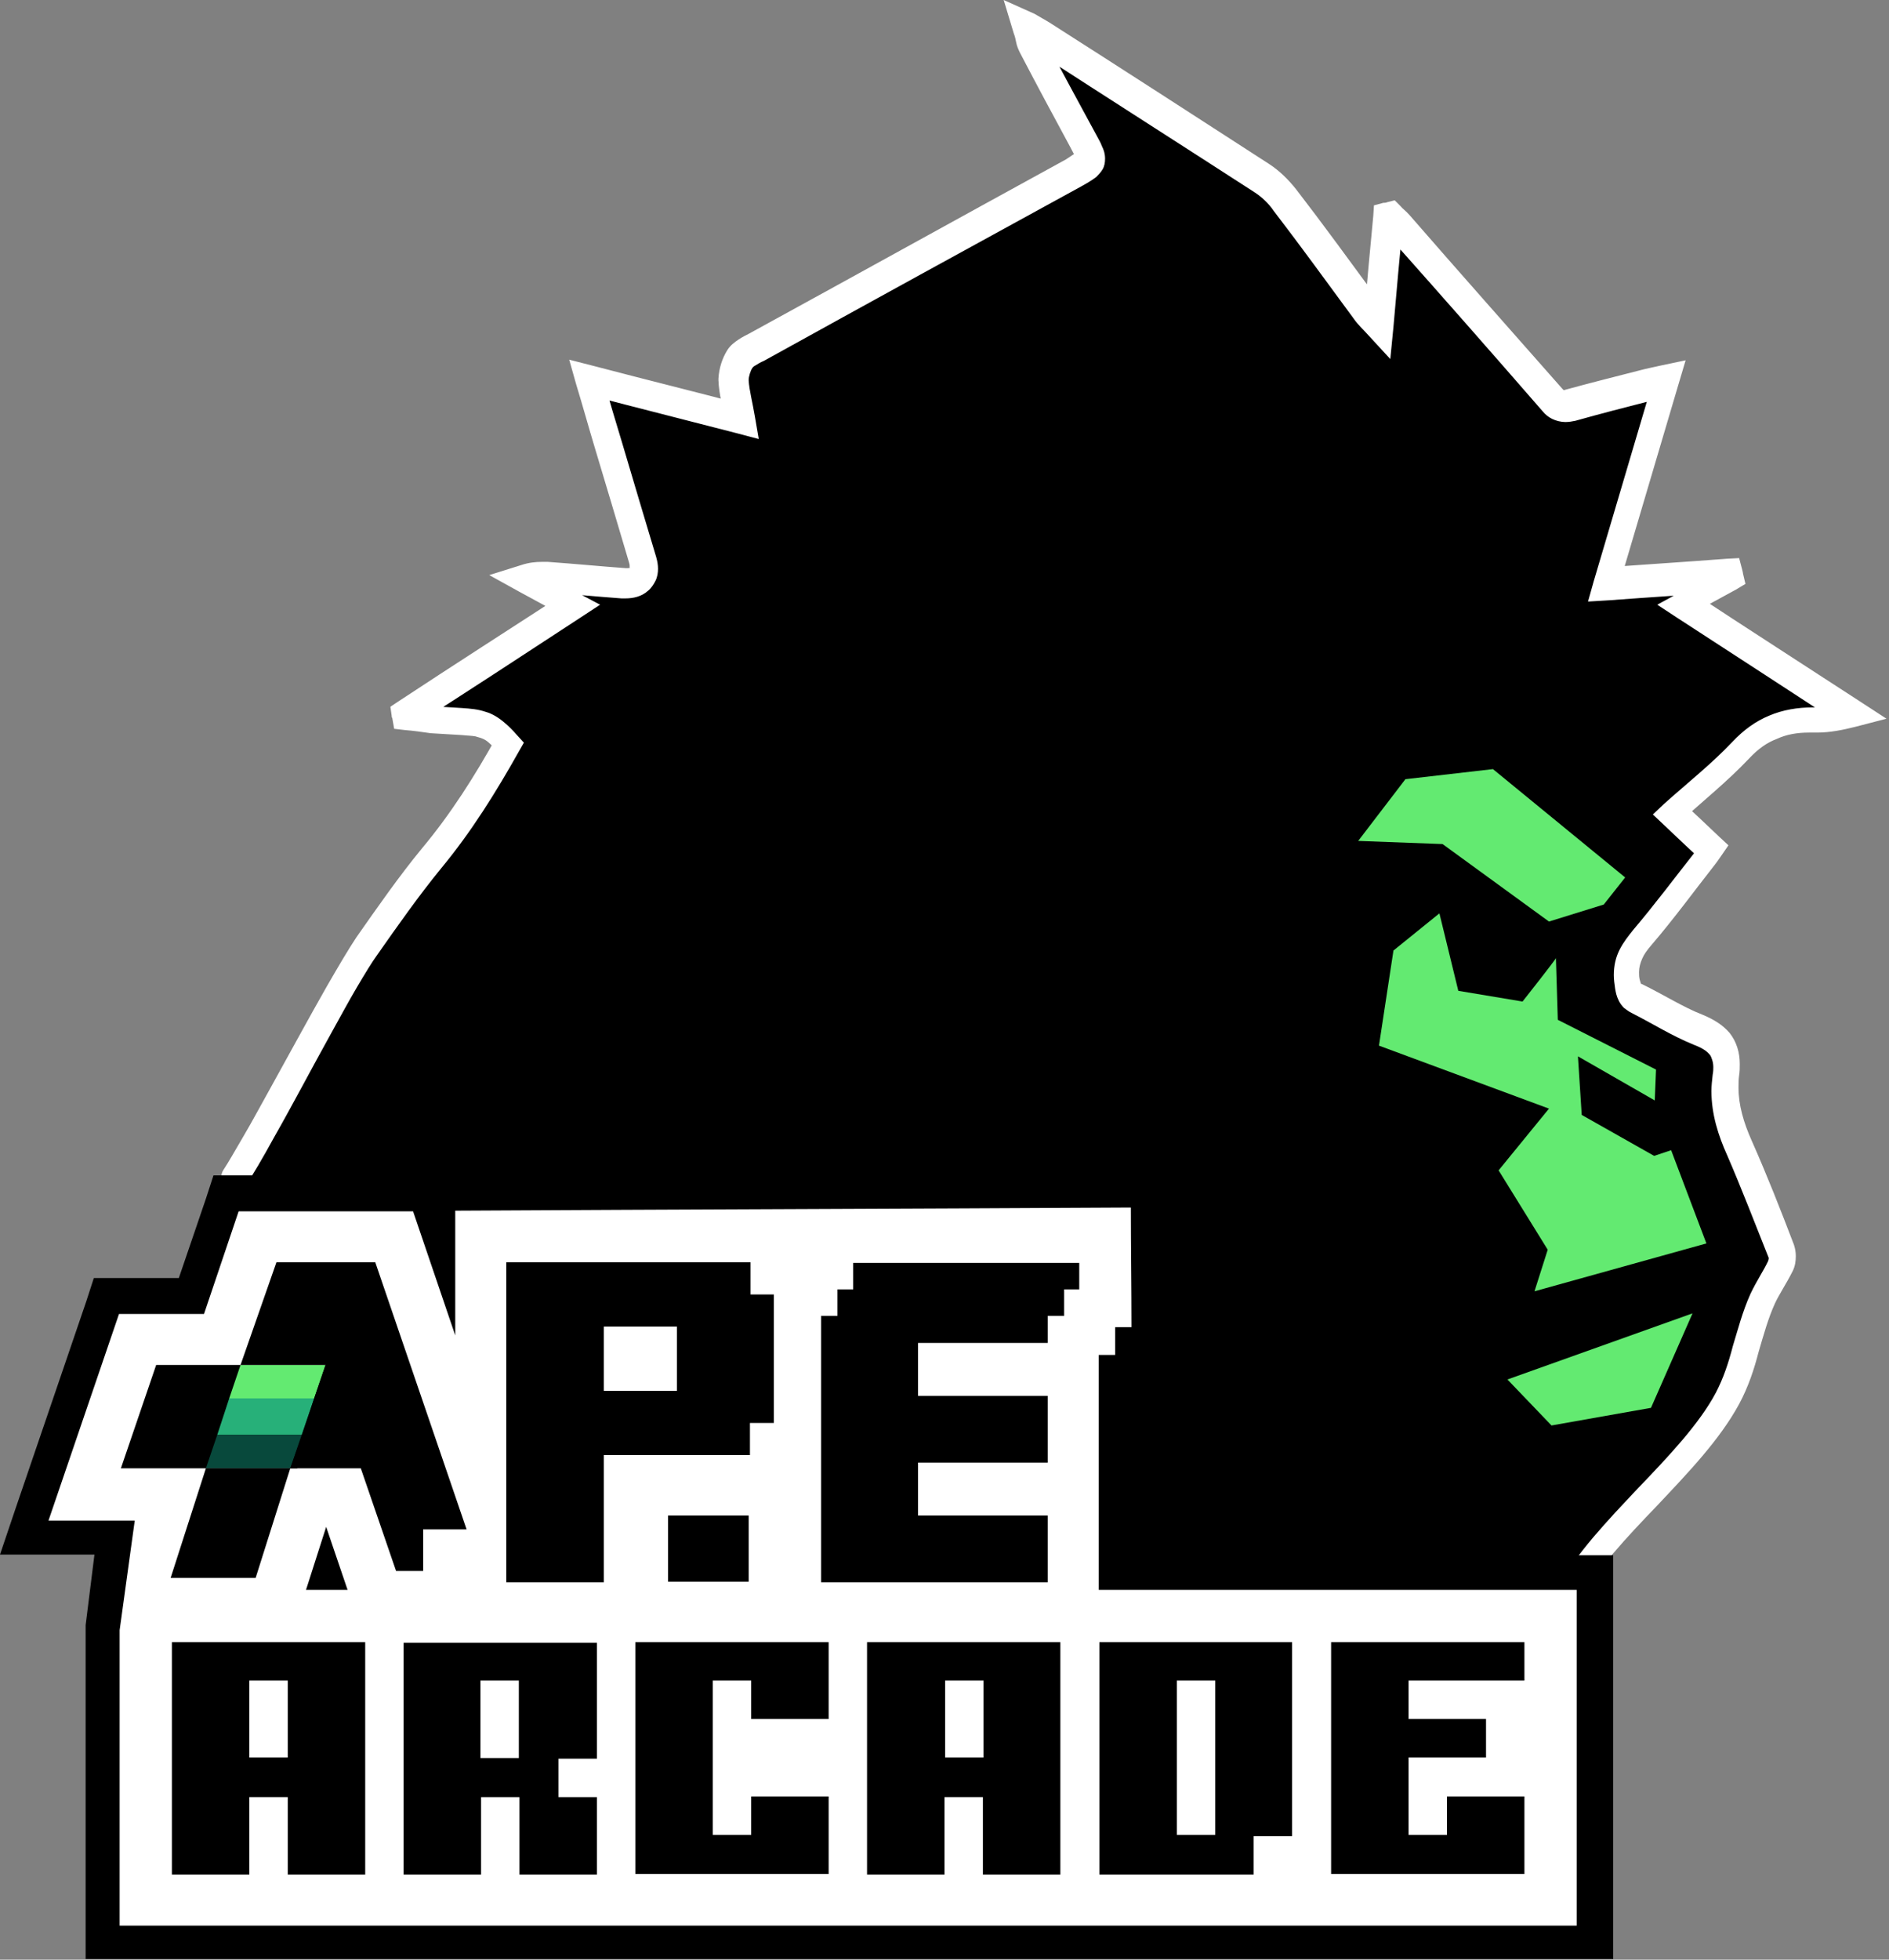 <?xml version="1.0" encoding="utf-8"?>
<!-- Generator: Adobe Illustrator 28.1.0, SVG Export Plug-In . SVG Version: 6.00 Build 0)  -->
<svg version="1.1" id="Layer_1" xmlns="http://www.w3.org/2000/svg" xmlns:xlink="http://www.w3.org/1999/xlink" x="0px" y="0px"
	 viewBox="0 0 300 311.1" style="enable-background:new 0 0 300 311.1;" xml:space="preserve">
<rect x="0" y="0" width="300" height="311.1" fill="#808080" stroke="none"/>
<style type="text/css">
	.st0{fill:#FFFFFF;}
	.st1{fill:#63EA71;}
	.st2{fill-rule:evenodd;clip-rule:evenodd;fill:#63EA71;}
	.st3{fill-rule:evenodd;clip-rule:evenodd;fill:#27B079;}
	.st4{fill-rule:evenodd;clip-rule:evenodd;fill:#08493C;}
</style>
<g>
	<path d="M34.2,198.6c0-0.3-3,11.5-3,11.3c0.5-0.6,5.6-22.1,6.1-22.8c4.5-6.6,16.5-30.3,21.1-36.8c3.3-4.7,6.6-9.5,10.3-14
		c4.7-5.7,8.5-11.8,12.1-18.1c-2.7-2.9-3.6-3.4-7.3-3.6c-1.6-0.1-3.3-0.2-4.9-0.3c-1.3-0.1-2.7-0.3-4-0.4c0-0.1,0-0.3-0.1-0.4
		c8.9-5.7,17.8-11.5,26.8-17.4c-2.7-1.5-5.1-2.8-7.5-4.1c1.3-0.4,2.3-0.5,3.3-0.4c4.1,0.3,8.2,0.7,12.4,1c2.5,0.2,3.8-1.3,3.1-3.7
		c-1.8-6-3.6-12-5.4-18.1c-1-3.3-2-6.6-3-10.2c8,2.1,15.6,4,23.7,6.1c-0.4-2.3-0.9-4.2-1-6.1c-0.1-1.1,0.3-2.5,1-3.4
		c0.5-0.8,1.7-1.3,2.6-1.9c16.8-9.3,33.6-18.5,50.4-27.7c3-1.7,3.1-2.1,1.4-5.2c-2.7-5-5.4-9.9-8-14.9c-0.3-0.7-0.4-1.4-0.8-2.7
		c1.1,0.6,1.7,0.9,2.3,1.3c11.6,7.5,23.2,14.9,34.8,22.4c1.4,0.9,2.7,2.2,3.7,3.5c4.3,5.7,8.5,11.4,12.8,17.1
		c0.5,0.7,1.2,1.3,2.2,2.4c0.5-5.9,1-11.2,1.5-16.5c0.2-0.1,0.4-0.1,0.6-0.2c0.5,0.5,1,0.9,1.4,1.4c8.1,9.1,16.2,18.3,24.2,27.5
		c0.8,0.9,1.5,1.2,2.8,0.8c3.9-1.1,7.9-2.1,11.8-3.1c1.1-0.3,2.1-0.5,3.4-0.8c-3.2,10.8-6.3,21.3-9.5,32.1
		c6.7-0.5,13.2-0.9,19.6-1.4c0,0.2,0.1,0.4,0.1,0.5c-2.4,1.3-4.8,2.7-7.4,4.1c9.1,5.9,18,11.7,26.9,17.5c-2.1,0.5-4,0.9-5.9,0.8
		c-4.7-0.2-8.6,1.3-11.9,4.8c-3.4,3.5-7.2,6.6-10.9,9.9c2.1,2,4.1,3.9,6.2,5.8c-0.3,0.5-0.6,0.9-0.9,1.3c-3.3,4.2-6.6,8.6-10.1,12.7
		c-1.9,2.2-3,4.4-2.3,7.4c0.2,1.1,0.4,1.8,1.5,2.4c3.3,1.7,6.4,3.7,9.8,5c3.5,1.4,4.8,3.5,4.3,7.2c-0.6,4.1,0.5,7.9,2.1,11.6
		c2.4,5.4,4.5,10.9,6.6,16.4c0.3,0.7,0.2,1.7-0.1,2.4c-0.8,1.8-2,3.4-2.8,5.1c-2.4,5.3-2.9,10.8-5.6,15.9
		c-5.7,10.5-19.5,20.7-25.3,31.2c-2.4,4.4,2.1,9.1,0.1,13.7c-0.2,0.4-0.3,0.9-0.3,1.3c-0.1,1.3-0.9,1.9-2,2.4
		c-6.2,2.7-12.4,5.5-18.6,8.4c-1.9,0.9-3.4,0.6-5-0.2c-0.6-0.3-1.1-0.6-1.6-1c-8-5.2-16.8-9.2-23.6-16c-0.7-0.7-1.4-1.6-1.9-2.6
		c-1.4-2.9-3.5-3.9-6.9-2.7c1.4,4.4,0.7,9.3,4.3,13.5c-0.9-0.4-1.5-0.5-1.9-0.8c-4.5-2.2-9-4.4-13.5-6.6c-2.1-1.1-4.5-1.9-6.3-3.5
		c-13.7-12-27.3-24.2-40.9-36.4c-1.1-1-2-1.4-3.5-1.1c-17.6,3.5-35.3,7-52.9,10.5c-3.8,0.8-7.7,1.5-11.9,2.3
		c9.7-17.7,10.2-9.2,19.8-26.7c-0.5-0.2-0.8-0.3-1.2-0.4c-11.4-2.3-22.8-4.6-34.2-6.8C42.7,200.1,38.5,199.3,34.2,198.6z"/>
	<path class="st0" d="M34.2,198.6h2.3c0-0.1,0-0.2-0.1-0.6c-0.1-0.2-0.1-0.4-0.4-0.8c-0.2-0.2-0.4-0.4-0.7-0.6
		c-0.3-0.2-0.7-0.3-1.1-0.3c-0.5,0-0.9,0.2-1.2,0.3c-0.5,0.3-0.6,0.5-0.7,0.6c-0.2,0.2-0.2,0.3-0.2,0.4l-0.1,0.2
		c-0.1,0.1-0.1,0.2-0.1,0.4c-0.3,0.9-1,3.6-1.7,6.2c-0.3,1.3-0.7,2.5-0.9,3.4c-0.1,0.4-0.2,0.8-0.3,1.1l-0.1,0.3l0,0l1.4,0.4
		l-1.4-0.5l0,0.1l1.4,0.4l-1.4-0.5l2,0.8l-1.9-1l-0.1,0.2l2,0.8l-1.9-1l2,1l-1.8-1.4c-0.1,0.2-0.2,0.3-0.2,0.4l2,1l-1.8-1.4l1.8,1.4
		l-1.4-1.8c-0.2,0.2-0.3,0.3-0.4,0.4l1.8,1.4l-1.4-1.8l1.4,1.8l-0.9-2.1c-0.2,0.1-0.4,0.2-0.5,0.3l1.4,1.8l-0.9-2.1l0.9,2.1v-2.3
		c-0.4,0-0.7,0.1-0.9,0.2l0.9,2.1v-2.3v2.3l1.7,1.5c0.2-0.2,0.3-0.4,0.3-0.5c0.1-0.2,0.1-0.3,0.2-0.4c0.2-0.5,0.3-1,0.6-1.8
		c0.8-2.7,2-7.8,3.2-12.3c0.6-2.3,1.1-4.4,1.5-5.9c0.2-0.8,0.4-1.4,0.5-1.9c0.1-0.2,0.1-0.4,0.1-0.5l0-0.1l0,0l-1-0.4l1,0.5l0-0.1
		l-1-0.4l1,0.5l-1.8-0.8l1.6,1.1c0.1-0.2,0.1-0.2,0.2-0.3l-1.8-0.8l1.6,1.1c1.2-1.8,2.8-4.5,4.6-7.8c2.8-4.9,6-11,9-16.4
		c1.5-2.7,2.9-5.3,4.2-7.5c1.3-2.2,2.4-4,3.2-5.1c3.3-4.7,6.6-9.4,10.2-13.8c4.8-5.8,8.7-12.1,12.3-18.5l0.8-1.4l-1.1-1.2
		c-0.7-0.8-1.3-1.4-1.9-1.9c-0.9-0.8-2-1.5-3.1-1.8c-1.2-0.4-2.3-0.5-3.8-0.6c-1.7-0.1-3.4-0.2-4.9-0.3c-1.2-0.1-2.6-0.3-3.9-0.4
		l-0.3,2.3l2.3-0.3c0-0.1,0-0.3-0.1-0.4l-2.3,0.3l1.2,1.9c8.9-5.7,17.8-11.5,26.8-17.4l3.2-2.1l-3.4-1.8c-2.7-1.5-5.1-2.8-7.5-4.1
		l-1.1,2l0.7,2.2c0.8-0.2,1.3-0.3,1.9-0.3c0.2,0,0.3,0,0.5,0c4.1,0.3,8.2,0.7,12.3,1c0.2,0,0.4,0,0.6,0c1.3,0,2.6-0.3,3.6-1.2
		c0.5-0.4,0.9-1,1.2-1.6c0.3-0.6,0.4-1.3,0.4-1.9c0-0.6-0.1-1.2-0.3-1.9l0,0c-1.8-6-3.6-12-5.4-18.1c-1-3.3-2-6.6-3-10.2L94,60.5
		l-0.6,2.2c8,2.1,15.6,4,23.7,6.1l3.4,0.9l-0.6-3.5c-0.4-2.4-0.9-4.2-1-5.8l0,0l0-0.1c0-0.5,0.3-1.5,0.6-1.9c0,0,0.1-0.2,0.5-0.4
		c0.3-0.2,0.8-0.5,1.3-0.7c16.8-9.3,33.6-18.5,50.4-27.7c0.9-0.5,1.6-0.9,2.4-1.5c0.3-0.3,0.7-0.7,1-1.2c0.3-0.5,0.4-1.1,0.4-1.7
		c0-0.8-0.2-1.4-0.5-2c-0.2-0.6-0.6-1.2-0.9-1.8c-2.7-5-5.4-9.9-8-14.9c0-0.1-0.1-0.3-0.2-0.6c-0.1-0.4-0.2-0.9-0.4-1.6l-2.2,0.6
		l-1.1,2c1.2,0.6,1.8,0.9,2.2,1.2c11.6,7.5,23.2,14.9,34.8,22.4c1.1,0.7,2.3,1.8,3.1,3c4.3,5.6,8.5,11.4,12.7,17.1
		c0.7,1,1.4,1.6,2.3,2.6l3.5,3.8l0.5-5.1c0.5-5.9,1-11.2,1.5-16.5l-2.3-0.2l0.6,2.2c0.2-0.1,0.4-0.1,0.6-0.2l-0.6-2.2l-1.6,1.6
		c0.6,0.5,1,0.9,1.3,1.2c8.1,9.1,16.2,18.3,24.2,27.5c0.4,0.5,0.9,0.9,1.5,1.2c0.6,0.3,1.4,0.5,2.1,0.5c0.6,0,1.1-0.1,1.6-0.2l0,0
		c3.9-1.1,7.8-2.1,11.7-3.1c1-0.2,2-0.5,3.4-0.7l-0.5-2.2l-2.2-0.6c-3.2,10.8-6.3,21.3-9.5,32.1l-0.9,3.2l3.3-0.2
		c6.7-0.5,13.2-0.9,19.6-1.4l-0.2-2.3l-2.2,0.6c0,0.2,0.1,0.4,0.1,0.5l2.2-0.6l-1.1-2c-2.4,1.3-4.8,2.7-7.4,4.1l-3.3,1.8l3.2,2.1
		c9.1,5.9,18,11.7,26.9,17.5l1.2-1.9l-0.6-2.2c-1.8,0.5-3.4,0.8-4.8,0.8l-0.4,0c-0.3,0-0.6,0-0.8,0c-2.4,0-4.8,0.4-6.9,1.3
		c-2.2,0.9-4.1,2.3-5.9,4.2c-3.2,3.4-7,6.4-10.8,9.8l-1.8,1.7l1.8,1.7c2.1,2,4.1,3.9,6.2,5.8l1.6-1.7l-1.9-1.3
		c-0.4,0.6-0.6,1-0.8,1.2c-3.4,4.3-6.6,8.6-10,12.6c-0.8,1-1.6,2-2.2,3.2c-0.6,1.2-0.9,2.5-0.9,4c0,0.7,0.1,1.4,0.2,2.1l0,0
		c0.1,0.6,0.2,1.2,0.6,2c0.2,0.4,0.5,0.8,0.8,1.1c0.4,0.3,0.8,0.6,1.2,0.8c3.2,1.6,6.3,3.6,10,5.1c1.3,0.5,2,1,2.4,1.5
		c0.2,0.2,0.3,0.5,0.4,0.8c0.1,0.3,0.2,0.7,0.2,1.2c0,0.3,0,0.7-0.1,1.2c-0.1,0.9-0.2,1.8-0.2,2.6c0,3.7,1.1,7.1,2.5,10.2
		c2.3,5.3,4.4,10.8,6.6,16.3l0.2-0.1l-0.2,0l0,0l0.2-0.1l-0.2,0l0,0.2c0,0.2-0.1,0.5-0.1,0.5l0,0c-0.7,1.5-1.8,3.1-2.8,5.2
		c-1.3,2.9-2,5.7-2.8,8.3c-0.7,2.7-1.5,5.1-2.7,7.4c-2.6,4.9-7.4,10-12.3,15.1c-4.9,5.2-9.9,10.4-13,16.1c-0.7,1.3-1,2.8-1,4
		c0,1.7,0.4,3.2,0.7,4.6c0.3,1.4,0.6,2.6,0.6,3.6c0,0.6-0.1,1.2-0.3,1.7c-0.3,0.7-0.4,1.4-0.5,2.1l0,0.1l0,0l0.1,0l-0.1-0.1l0,0
		l0.1,0l-0.1-0.1l0.1,0.1l-0.1-0.1l0,0l0.1,0.1l-0.1-0.1l0,0c-0.1,0-0.3,0.2-0.6,0.3c-6.2,2.7-12.5,5.5-18.6,8.4
		c-0.6,0.3-0.9,0.3-1.3,0.3c-0.5,0-1-0.1-1.7-0.5c-0.5-0.2-0.9-0.5-1.4-0.9c-4.1-2.6-8.3-4.9-12.3-7.4c-4-2.5-7.7-5.1-11-8.3
		c-0.6-0.6-1.1-1.3-1.4-1.9c-0.6-1.3-1.4-2.4-2.5-3.2c-1.1-0.8-2.5-1.3-3.9-1.3c-1.1,0-2.2,0.2-3.4,0.6l-2.1,0.7l0.7,2.1
		c0.6,1.8,0.8,4.1,1.3,6.5c0.5,2.5,1.3,5.2,3.4,7.8l1.8-1.5l0.8-2.1c-1-0.4-1.5-0.6-1.8-0.7c-4.5-2.2-9-4.4-13.5-6.6
		c-1.2-0.6-2.3-1.1-3.3-1.6c-1-0.5-1.9-1-2.5-1.6c-13.7-12-27.3-24.2-40.9-36.4c-0.5-0.5-1.1-0.9-1.8-1.2c-0.7-0.3-1.5-0.5-2.3-0.5
		c-0.5,0-0.9,0.1-1.3,0.1c-17.6,3.5-35.3,7-52.9,10.5c-3.8,0.8-7.7,1.5-11.9,2.3l0.4,2.2l2,1.1c2.4-4.4,4.2-7,5.6-8.9
		c1.1-1.4,2-2.3,2.9-3.1c1.4-1.3,2.8-2.5,4.6-4.6c1.8-2.1,3.8-5.1,6.6-10.1l1.3-2.4L83,206c-0.4-0.1-0.8-0.3-1.4-0.4
		c-11.4-2.3-22.8-4.6-34.2-6.8c-4.3-0.8-8.5-1.6-12.8-2.3L34.2,198.6h2.3H34.2l-0.4,2.2c4.3,0.8,8.5,1.5,12.7,2.3
		c11.4,2.3,22.8,4.6,34.2,6.8c0,0,0.4,0.1,1,0.3l0.7-2.2l-2-1.1c-2.4,4.3-4.1,6.9-5.6,8.7c-1.1,1.4-2,2.2-2.9,3.1
		c-1.4,1.3-2.9,2.5-4.7,4.6c-1.8,2.2-3.9,5.2-6.7,10.3l-2.3,4.3l4.8-0.9c4.2-0.8,8.1-1.6,11.9-2.3c17.6-3.5,35.3-7,52.9-10.5
		c0.2,0,0.3-0.1,0.4-0.1c0.2,0,0.3,0,0.4,0.1c0.1,0.1,0.4,0.2,0.7,0.5c13.6,12.2,27.2,24.4,40.9,36.4c1.1,1,2.3,1.7,3.5,2.2
		c1.2,0.6,2.3,1.1,3.3,1.6c4.5,2.3,9,4.4,13.5,6.6c0.7,0.3,1.2,0.5,2.1,0.8l8.3,3.3l-5.7-6.9c-1.4-1.7-2-3.5-2.4-5.7
		c-0.4-2.1-0.6-4.6-1.4-7.1l-2.2,0.7l0.8,2.1c0.8-0.3,1.4-0.4,1.8-0.4c0.5,0,0.8,0.1,1.1,0.3c0.3,0.2,0.7,0.7,1.1,1.5
		c0.6,1.2,1.4,2.3,2.3,3.2c3.6,3.6,7.7,6.4,11.8,9c4.1,2.5,8.3,4.8,12.2,7.4c0.6,0.4,1.2,0.7,1.8,1.1c1.1,0.6,2.4,1,3.8,1
		c1.1,0,2.2-0.3,3.2-0.8c6.1-2.9,12.3-5.6,18.5-8.4c0.7-0.3,1.5-0.7,2.2-1.4c0.3-0.4,0.7-0.8,0.9-1.4c0.2-0.5,0.3-1.1,0.3-1.6
		c0-0.1,0.1-0.4,0.1-0.5c0.5-1.2,0.7-2.4,0.7-3.5c0-1.7-0.4-3.3-0.7-4.7c-0.3-1.4-0.6-2.6-0.6-3.5c0-0.7,0.1-1.3,0.4-1.9
		c2.6-4.9,7.4-10,12.3-15.1c4.9-5.2,9.9-10.4,13-16.1c1.5-2.8,2.4-5.6,3.1-8.3c0.8-2.7,1.5-5.3,2.6-7.7c0.7-1.5,1.8-3.1,2.8-5.1l0,0
		c0.4-0.8,0.5-1.6,0.5-2.4c0-0.6-0.1-1.2-0.3-1.8c-2.1-5.5-4.3-11.1-6.7-16.5c-1.3-2.9-2.1-5.7-2.1-8.4c0-0.6,0-1.3,0.1-2
		c0.1-0.6,0.1-1.2,0.1-1.8c0-1.8-0.5-3.5-1.6-4.9c-1.1-1.3-2.6-2.2-4.3-2.9c-3.1-1.2-6.2-3.2-9.7-4.9l-0.1,0l0,0l-0.1,0.1l0.1-0.1
		l0,0l-0.1,0.1l0.1-0.1l-0.1,0.1l0.1-0.1l0,0l-0.1,0.1l0.1-0.1l0,0c0-0.1-0.1-0.3-0.2-0.7l0,0c-0.1-0.4-0.1-0.8-0.1-1.2
		c0-0.7,0.2-1.4,0.5-2.1c0.3-0.7,0.8-1.4,1.5-2.2c3.6-4.2,6.8-8.6,10.1-12.8c0.4-0.5,0.7-1,1-1.4l1.1-1.6l-1.4-1.3
		c-2-1.9-4-3.8-6.2-5.8l-1.6,1.7l1.5,1.7c3.6-3.3,7.5-6.4,11-10.1c1.4-1.5,2.8-2.5,4.4-3.1c1.5-0.7,3.2-1,5.1-1c0.2,0,0.4,0,0.7,0
		c0.2,0,0.4,0,0.6,0c2,0,4-0.4,6-0.9l5-1.3l-4.3-2.8c-8.9-5.8-17.8-11.5-26.9-17.5l-1.2,1.9l1.1,2c2.6-1.5,5-2.8,7.4-4.1l1.5-0.9
		l-0.4-1.7c0-0.2-0.1-0.4-0.1-0.5l-0.5-1.9l-1.9,0.1c-6.5,0.5-12.9,0.9-19.6,1.4l0.2,2.3l2.2,0.6c3.2-10.8,6.3-21.3,9.5-32.1
		l1.1-3.7l-3.8,0.8c-1.3,0.3-2.4,0.5-3.5,0.8c-3.9,1-7.9,2-11.9,3.1l0,0c-0.2,0.1-0.3,0.1-0.3,0.1v0.3l0.1-0.3l-0.1,0v0.3l0.1-0.3
		l-0.1,0.4l0.2-0.4l-0.1,0l-0.1,0.4l0.2-0.4l-0.1,0.1l0.1-0.1l0,0l-0.1,0.1l0.1-0.1c0,0-0.1-0.1-0.3-0.3
		c-8.1-9.2-16.2-18.3-24.2-27.5c-0.6-0.7-1.2-1.1-1.5-1.5l-0.9-0.9l-1.2,0.3c-0.2,0.1-0.4,0.1-0.6,0.1l-1.5,0.4l-0.1,1.6
		c-0.5,5.3-1,10.6-1.5,16.5l2.3,0.2l1.7-1.5c-1-1.1-1.7-1.7-2-2.2c-4.2-5.7-8.4-11.5-12.8-17.2c-1.2-1.5-2.6-2.9-4.3-4
		c-11.6-7.5-23.2-15-34.8-22.4c-0.8-0.5-1.4-0.8-2.4-1.4L159.4,0l1.6,5.3c0.2,0.5,0.3,1,0.4,1.5c0.1,0.5,0.3,1,0.6,1.6
		c2.6,5,5.3,10,8,15c0.3,0.6,0.6,1.1,0.7,1.4c0.1,0.2,0.1,0.3,0.1,0.3l0,0l0.5-0.1h-0.5l0,0.1l0.5-0.1h-0.5h0.9l-0.8-0.4l-0.1,0.4
		h0.9l-0.8-0.4l0.6,0.3l-0.6-0.4l-0.1,0.1l0.6,0.3l-0.6-0.4l0.2,0.1l-0.2-0.2l0,0l0.2,0.1l-0.2-0.2c0,0-0.6,0.4-1.5,1
		c-16.8,9.2-33.6,18.5-50.4,27.7c-0.4,0.2-1,0.5-1.6,0.9c-0.6,0.4-1.3,0.9-1.8,1.7c-0.8,1.3-1.3,2.8-1.4,4.5l0,0.3l0,0
		c0.1,2.3,0.7,4.3,1.1,6.4l2.2-0.4l0.6-2.2c-8-2.1-15.7-4-23.7-6.1l-3.9-1l1.1,3.9c1.1,3.6,2,6.9,3,10.2c1.8,6,3.6,12,5.4,18.1l0,0
		c0.1,0.3,0.1,0.4,0.1,0.6l0,0.2l0.1,0.1l-0.1-0.1l0,0l0.1,0.1l-0.1-0.1l0.1,0.1l0-0.1l0,0l0.1,0.1l0-0.1c0,0-0.2,0.1-0.6,0.1
		l-0.2,0c-4.1-0.3-8.2-0.7-12.4-1c-0.3,0-0.6,0-0.9,0c-1,0-2.1,0.1-3.3,0.5l-5.1,1.6l4.7,2.6c2.4,1.3,4.8,2.6,7.5,4.1l1.1-2L90,94
		c-9.1,5.9-18,11.6-26.8,17.4l-1.2,0.8l0.2,1.4c0,0.1,0,0.3,0.1,0.4l0.3,1.7l1.7,0.2c1.3,0.1,2.7,0.3,4.1,0.5c1.7,0.1,3.4,0.2,5,0.3
		c0.9,0.1,1.6,0.1,2.1,0.2c0.7,0.2,1.1,0.3,1.6,0.6c0.5,0.3,1.2,1,2.1,2l1.7-1.5l-2-1.1c-3.5,6.3-7.3,12.3-11.9,17.8
		c-3.7,4.5-7.1,9.4-10.4,14.1c-1.2,1.8-2.8,4.5-4.7,7.8c-2.8,4.9-6.1,11-9.1,16.4c-1.5,2.7-2.9,5.3-4.2,7.5c-1.3,2.2-2.3,4-3.1,5.2
		c-0.1,0.2-0.2,0.3-0.2,0.4c-0.1,0.2-0.1,0.3-0.1,0.4c-0.1,0.4-0.3,1-0.5,1.8c-0.7,2.7-2,7.8-3.1,12.3c-0.6,2.2-1.1,4.3-1.5,5.9
		c-0.2,0.8-0.4,1.4-0.5,1.8c-0.1,0.2-0.1,0.4-0.1,0.5l0,0l0.8,0.3l-0.8-0.4l0,0.1l0.8,0.3l-0.8-0.4l1.8,0.9l-1.5-1.3
		c-0.2,0.3-0.2,0.4-0.3,0.4l1.8,0.9l-1.5-1.3l-3.2,3.8h5c0.5,0,0.9-0.2,1.2-0.3c0.5-0.3,0.6-0.5,0.7-0.6c0.2-0.2,0.2-0.3,0.2-0.4
		l0.1-0.2c0.1-0.1,0.1-0.2,0.1-0.4c0.3-0.9,1-3.6,1.7-6.2c0.3-1.3,0.7-2.5,0.9-3.4c0.1-0.4,0.2-0.8,0.3-1.1l0.1-0.3l0,0l-1.4-0.4
		l1.4,0.5l0-0.1l-1.4-0.4l1.4,0.5L34.2,198.6l2,1l0.1-0.2L34.2,198.6l2,1L34.2,198.6L36,200c0.1-0.2,0.2-0.3,0.2-0.4L34.2,198.6
		L36,200L34.2,198.6l1.4,1.8c0.2-0.2,0.3-0.3,0.4-0.4L34.2,198.6l1.4,1.8L34.2,198.6l0.9,2.1c0.2-0.1,0.4-0.2,0.5-0.3L34.2,198.6
		l0.9,2.1L34.2,198.6l0,2.3c0.4,0,0.7-0.1,0.9-0.2L34.2,198.6l0,2.3L34.2,198.6l-1.1,2c0.3,0.2,0.7,0.3,1.1,0.3L34.2,198.6l-1.1,2
		L34.2,198.6l-2,1c0.1,0.3,0.4,0.7,1,1L34.2,198.6l-2,1L34.2,198.6l-2.3,0.3c0,0.1,0,0.3,0.2,0.7L34.2,198.6l-2.3,0.3L34.2,198.6
		h-2.3c0,0.1,0,0.2,0,0.3L34.2,198.6h-2.3v1.9l1.9,0.3L34.2,198.6z"/>
	<polygon class="st1" points="258.1,139.3 237.1,122.1 223.2,123.7 215.7,133.5 229.1,134 246,146.3 254.7,143.6 	"/>
	<path class="st1" d="M241.8,159l-10.2-1.7l-3-12.3l-7.3,5.9l-2.3,15.1l27,10l-8,9.8l7.8,12.6l-2.1,6.6l27.3-7.6l-5.6-14.8l-2.7,0.9
		l-11.5-6.5l-0.6-9.3l12.2,7l0.2-4.9l-15.6-7.9c0,0-0.3-10-0.3-9.8C247.1,152.3,241.8,159,241.8,159z"/>
	<path class="st0" d="M16.3,308.4v-49.9l2-14.5H4l13-38.3h13.5l5.5-16.3h31.6l1.9,5.8v-5.7h50v-2.4h63v26.5h-2.6v4.4h-2.6v31.8H253
		v58.8H16.3V308.4z M117.6,248.3v-5h-8.8v5H117.6z"/>
	<path d="M179.6,191.7c0,6.3,0.1,12.7,0.1,19h-2.6v4.4h-2.6v37.3h2.1h26.5h10.4h36.9c0,17.8,0,35.5,0,53.3h-43h-4.2h-26.5h-10.4
		h-26.5h-10.4H103H92.6H66.2H55.8H19v-46.9l2.4-17.4H7.7l11.2-32.8h13.5l5.5-16.3h27.7l6.7,19.7c0-6.6,0-13.2,0-19.8
		C108.1,192,143.8,191.9,179.6,191.7z M106.1,251.1h12.8v-10.5h-12.8V251.1 M48.6,252.4h6.6l-3.4-10L48.6,252.4 M185.2,184.2h-5.5
		h-57.6h-5.5v2.4H72.2h-2.7h-3.8H37.9h-4l-1.2,3.7l-4.3,12.6h-9.5h-4l-1.2,3.7L2.5,239.4L0,246.8h7.7H15L13.6,258v0.3v0.3v46.9v5.5
		h5.5H56h10.4h26.5h10.4h26.5h10.4h26.5H177h26.5h4.2h43h5.5v-5.5v-25.2v-5.3v-22.6v-5.5h-5.5h-36.9h-10.4h-23.1v-26.2h2.6v-4.4h2.6
		v-5.5v-20.9v-5.5H185.2z"/>
	<path d="M119.2,205.5v-5.1H80.4v50.8h15.5V231h23.2v-5.1h3.8v-20.4H119.2z M107.5,220.8H95.9v-10.2h11.6V220.8z"/>
	<path d="M171.4,200.5v4.2H169v4.2h-2.6v4.3h-20.6v8.4h20.6v10.6h-20.6v8.4h20.6v10.6h-36c0-14.1,0-28.2,0-42.3h2.6v-4.2h2.5v-4.2
		H171.4z"/>
	<path d="M27.3,260.7v36.9h12.3v-12.3h6.1v12.3H58v-36.9H27.3z M45.7,279h-6.1v-12.2h6.1V279z"/>
	<path d="M64.1,260.7v36.9h12.3v-12.3h6.1v12.3h12.3v-12.3h-6.1v-6.1h6.1v-18.4H64.1z M76.3,279v-12.2h6.1v12.3h-6.1V279z"/>
	<polygon points="100.9,260.7 100.9,297.5 131.6,297.5 131.6,285.2 119.3,285.2 119.3,291.3 113.2,291.3 113.2,266.8 119.3,266.8 
		119.3,272.9 131.6,272.9 131.6,260.7 	"/>
	<path d="M137.7,260.7v36.9h12.3v-12.3h6.1v12.3h12.3v-36.9H137.7z M156.2,279h-6.1v-12.2h6.1V279z"/>
	<path d="M174.6,260.7v36.9h24.5v-6.1h6.1v-30.8H174.6z M193,291.3h-6.1v-24.5h6.1V291.3z"/>
	<polygon points="242.1,266.8 242.1,260.7 211.4,260.7 211.4,297.5 242.1,297.5 242.1,285.2 229.8,285.2 229.8,291.3 223.7,291.3 
		223.7,279 236,279 236,272.9 223.7,272.9 223.7,266.8 	"/>
	<polygon points="19.2,233.1 47.2,233.1 52.8,216.7 24.8,216.7 	"/>
	<polygon class="st2" points="49.9,222 36.4,222 38.2,216.7 51.7,216.7 	"/>
	<polygon class="st3" points="34.5,227.8 48,227.8 49.9,222 36.4,222 	"/>
	<polygon class="st4" points="48,227.8 46.1,233.1 32.7,233.1 34.5,227.8 	"/>
	<polygon points="27.1,250.5 40.6,250.5 46.1,233.1 32.7,233.1 	"/>
	<polygon points="51.7,216.7 38.2,216.7 43.9,200.4 59.6,200.4 74.1,242.8 67.2,242.8 67.2,249.4 62.9,249.4 57.3,233.1 46.1,233.1 
			"/>
	<polygon class="st1" points="239.4,219 246.4,226.3 262.2,223.5 268.8,208.5 	"/>
</g>
</svg>

